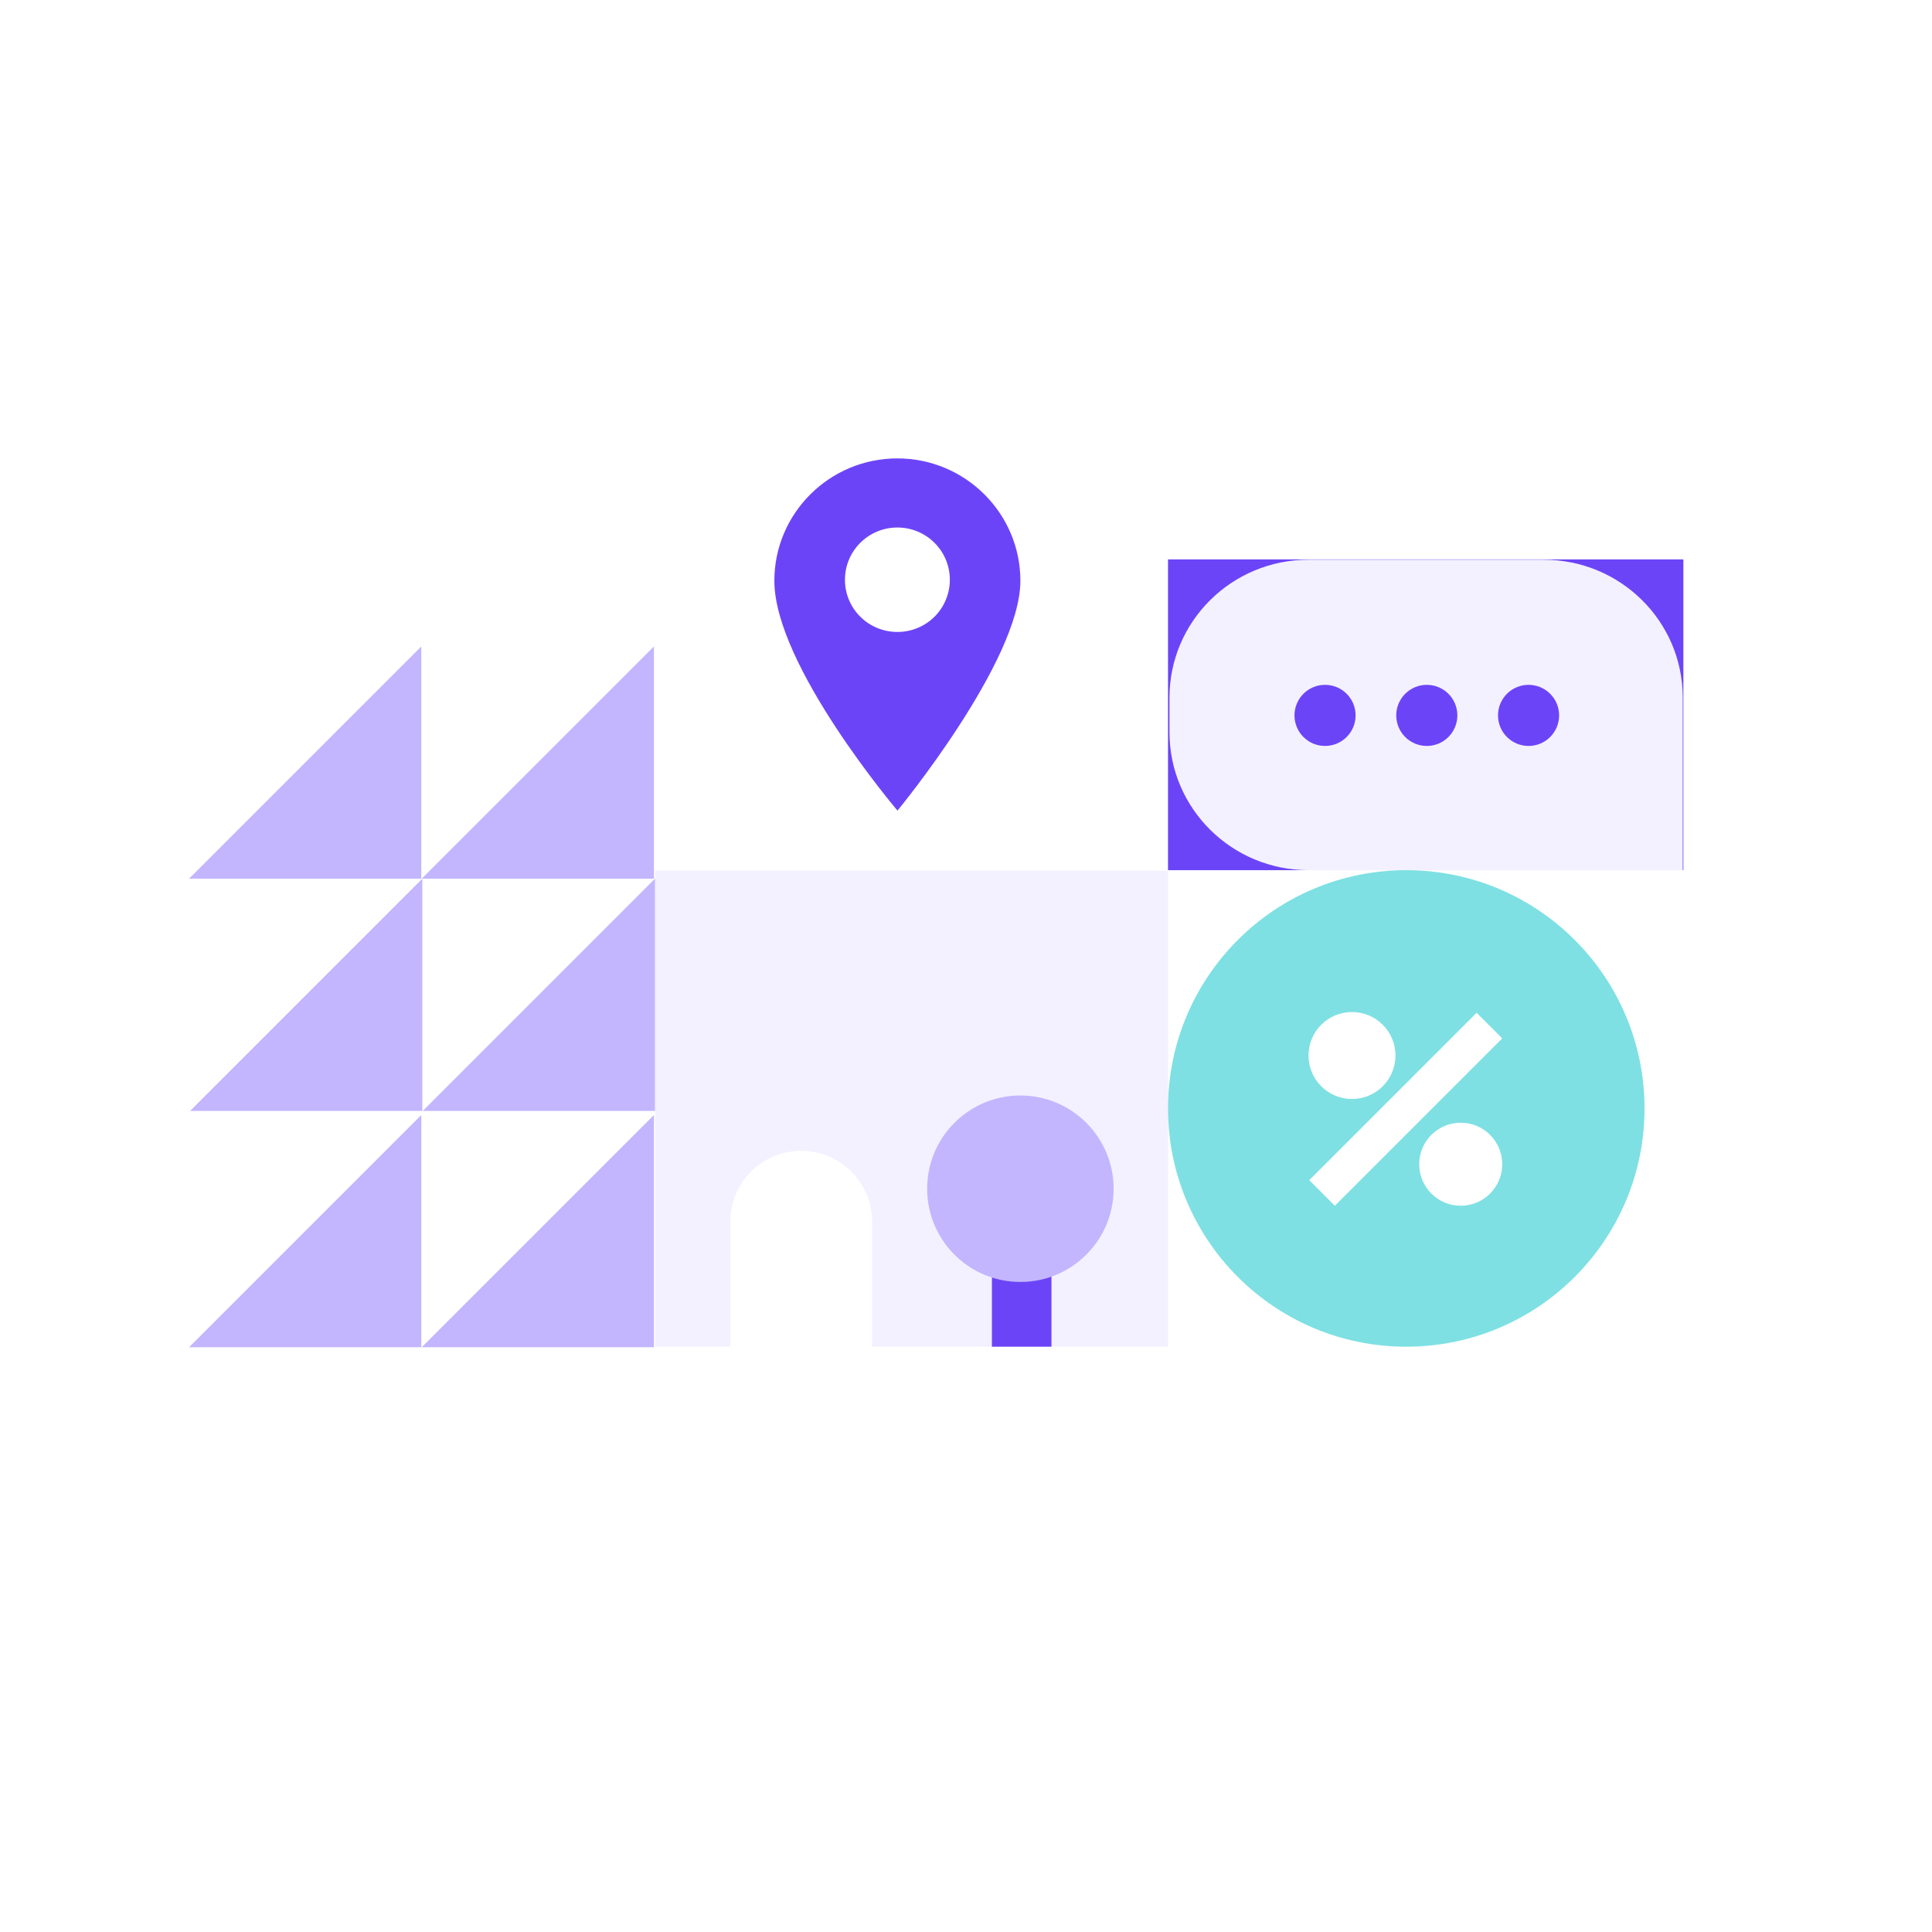 <svg width="746" height="746" viewBox="0 0 746 746" fill="none" xmlns="http://www.w3.org/2000/svg">
<rect width="746" height="746" fill="white"/>
<path fill-rule="evenodd" clip-rule="evenodd" d="M451.028 336.193H252.906V519.977H281.979V519.978H336.723V519.977H451.028V336.193ZM336.723 519.977V471.751C336.723 456.634 324.468 444.379 309.351 444.379C294.233 444.379 281.979 456.634 281.979 471.751V519.977H336.723Z" fill="#F3F1FF"/>
<path fill-rule="evenodd" clip-rule="evenodd" d="M163.067 339.287L163.067 428.957L73.397 428.957L163.067 339.287Z" fill="#C3B6FF"/>
<path fill-rule="evenodd" clip-rule="evenodd" d="M162.67 249.617L162.67 339.287L73 339.287L162.67 249.617Z" fill="#C3B6FF"/>
<path fill-rule="evenodd" clip-rule="evenodd" d="M162.67 430.541L162.67 520.211L73 520.211L162.67 430.541Z" fill="#C3B6FF"/>
<path fill-rule="evenodd" clip-rule="evenodd" d="M252.899 339.287L252.899 428.957L163.229 428.957L252.899 339.287Z" fill="#C3B6FF"/>
<path fill-rule="evenodd" clip-rule="evenodd" d="M252.502 249.617L252.502 339.287L162.832 339.287L252.502 249.617Z" fill="#C3B6FF"/>
<path fill-rule="evenodd" clip-rule="evenodd" d="M252.502 430.541L252.502 520.211L162.832 520.211L252.502 430.541Z" fill="#C3B6FF"/>
<rect x="451" y="216" width="199" height="120" fill="#6C44F8"/>
<path fill-rule="evenodd" clip-rule="evenodd" d="M596.063 216.129C625.717 216.129 649.756 239.955 649.756 269.345V335.997H505.267C475.614 335.997 451.574 312.171 451.574 282.781V269.345C451.574 239.955 475.614 216.129 505.268 216.129H596.063ZM511.637 288.033C518.153 288.033 523.436 282.751 523.436 276.234C523.436 269.718 518.153 264.436 511.637 264.436C505.12 264.436 499.838 269.718 499.838 276.234C499.838 282.751 505.12 288.033 511.637 288.033ZM562.729 276.234C562.729 282.751 557.446 288.033 550.93 288.033C544.414 288.033 539.131 282.751 539.131 276.234C539.131 269.718 544.414 264.436 550.93 264.436C557.446 264.436 562.729 269.718 562.729 276.234ZM590.221 288.033C596.737 288.033 602.019 282.751 602.019 276.234C602.019 269.718 596.737 264.436 590.221 264.436C583.704 264.436 578.422 269.718 578.422 276.234C578.422 282.751 583.704 288.033 590.221 288.033Z" fill="#F3F1FF"/>
<rect x="383" y="453" width="23" height="67" fill="#6C44F8"/>
<circle cx="543" cy="428" r="92" fill="#7EE0E3"/>
<circle cx="394" cy="459" r="36" fill="#C3B6FF"/>
<path fill-rule="evenodd" clip-rule="evenodd" d="M505.533 455.695L570.167 391.061L580.048 400.941L515.414 465.576L505.533 455.695Z" fill="white"/>
<path d="M564.022 465.575C555.169 465.575 547.993 458.398 547.993 449.545C547.993 440.692 555.169 433.516 564.022 433.516C572.875 433.516 580.052 440.692 580.052 449.545C580.052 458.398 572.875 465.575 564.022 465.575Z" fill="white"/>
<path d="M522.039 424.353C512.765 424.353 505.246 416.835 505.246 407.561C505.246 398.286 512.765 390.768 522.039 390.768C531.314 390.768 538.832 398.286 538.832 407.561C538.832 416.835 531.314 424.353 522.039 424.353Z" fill="white"/>
<path d="M346.491 177C320.301 177 299 198.201 299 224.268C299 257.025 346.544 313 346.544 313C346.544 313 394 255.415 394 224.268C394 198.201 372.699 177 346.491 177ZM360.84 238.125C356.893 242.053 351.701 244.018 346.509 244.018C341.317 244.018 336.125 242.053 332.178 238.125C324.284 230.267 324.284 217.455 332.178 209.598C336.001 205.793 341.104 203.687 346.509 203.687C351.914 203.687 357.017 205.793 360.84 209.598C368.734 217.455 368.734 230.25 360.84 238.125Z" fill="#6C44F8"/>
</svg>
